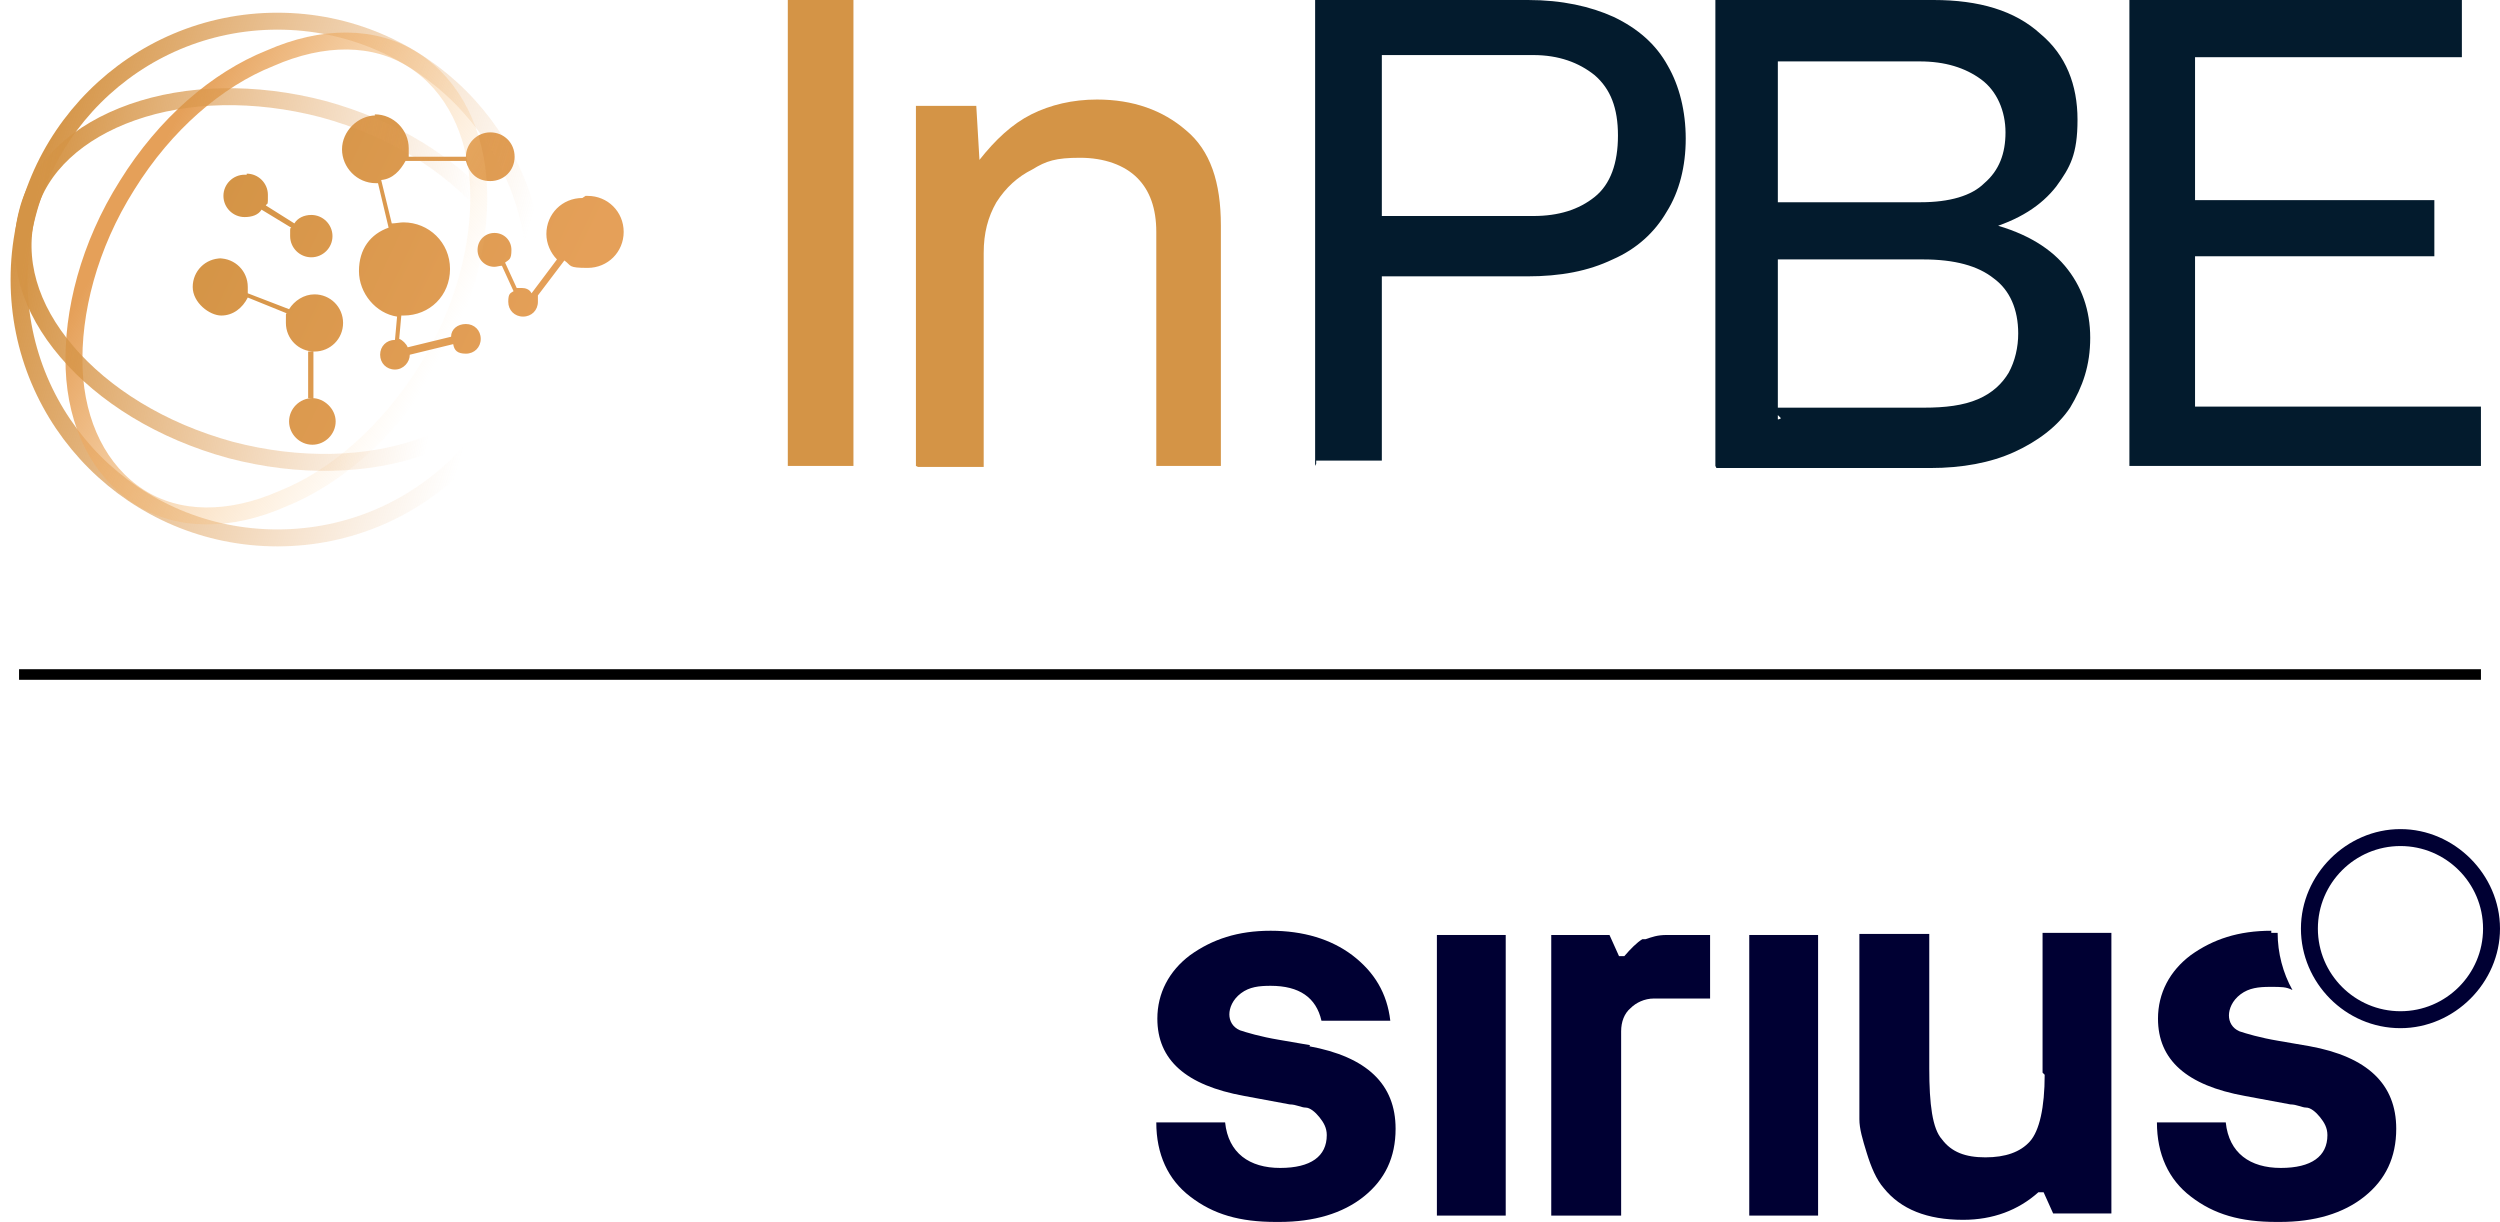 <?xml version="1.0" encoding="UTF-8"?>
<svg id="Camada_1" xmlns="http://www.w3.org/2000/svg" version="1.1" xmlns:xlink="http://www.w3.org/1999/xlink" viewBox="0 0 236.1 115.4">
  <!-- Generator: Adobe Illustrator 29.3.1, SVG Export Plug-In . SVG Version: 2.1.0 Build 151)  -->
  <defs>
    <style>
      .st0 {
        stroke: url(#Gradiente_sem_nome_4);
      }

      .st0, .st1, .st2 {
        fill: none;
        stroke-width: 1.6px;
      }

      .st3 {
        fill: #031b2d;
      }

      .st1 {
        stroke: url(#Gradiente_sem_nome_2);
      }

      .st4 {
        fill: url(#Gradiente_sem_nome);
      }

      .st5 {
        stroke: #000;
        stroke-miterlimit: 10;
      }

      .st5, .st6 {
        fill: #003;
      }

      .st2 {
        stroke: url(#Gradiente_sem_nome_3);
      }

      .st7 {
        fill: #d49446;
      }
    </style>
    <linearGradient id="Gradiente_sem_nome" data-name="Gradiente sem nome" x1="20.6" y1="91.5" x2="51" y2="77" gradientTransform="translate(0 110.5) scale(1 -1)" gradientUnits="userSpaceOnUse">
      <stop offset="0" stop-color="#d49446"/>
      <stop offset="1" stop-color="#e5a059"/>
    </linearGradient>
    <linearGradient id="Gradiente_sem_nome_2" data-name="Gradiente sem nome 2" x1="2.3" y1="91.1" x2="46.7" y2="77.9" gradientTransform="translate(0 110.5) scale(1 -1)" gradientUnits="userSpaceOnUse">
      <stop offset="0" stop-color="#d49446"/>
      <stop offset="1" stop-color="#e5a059" stop-opacity="0"/>
    </linearGradient>
    <linearGradient id="Gradiente_sem_nome_3" data-name="Gradiente sem nome 3" x1="12.5" y1="91.6" x2="41.1" y2="76" gradientTransform="translate(0 110.5) scale(1 -1)" gradientUnits="userSpaceOnUse">
      <stop offset="0" stop-color="#e5a059"/>
      <stop offset="1" stop-color="#ffd194" stop-opacity="0"/>
    </linearGradient>
    <linearGradient id="Gradiente_sem_nome_4" data-name="Gradiente sem nome 4" x1="2.7" y1="88.5" x2="42.7" y2="80.9" gradientTransform="translate(0 110.5) scale(1 -1)" gradientUnits="userSpaceOnUse">
      <stop offset="0" stop-color="#d49446"/>
      <stop offset="1" stop-color="#e5a059" stop-opacity="0"/>
    </linearGradient>
  </defs>
  <g>
    <path class="st3" d="M124.2,44V0h20.1c3.2,0,5.9.6,8.1,1.6,2.3,1.1,4,2.6,5.1,4.6,1.1,1.9,1.7,4.3,1.7,6.9s-.6,5-1.8,6.9c-1.1,1.9-2.8,3.5-5.1,4.5-2.3,1.1-4.9,1.6-8.1,1.6h-14.6v-5.7h15.2c2.4,0,4.3-.6,5.8-1.8s2.2-3.2,2.2-5.8-.7-4.4-2.2-5.7c-1.5-1.2-3.4-1.9-5.8-1.9h-14.3v38.3h-6.2s0,.3,0,.3ZM162,44V0h20.6c4.3,0,7.7,1,10.1,3.2,2.4,2,3.5,4.8,3.5,8.1s-.7,4.5-2,6.3c-1.4,1.8-3.5,3.2-6.7,4.1v-.7c3.4.8,5.9,2.2,7.5,4.1,1.6,1.9,2.4,4.2,2.4,6.8s-.7,4.6-1.9,6.6c-1.2,1.8-3.1,3.2-5.3,4.2s-4.9,1.5-7.9,1.5h-20.3.1ZM168.2,39.5l-1-1h14.5c2,0,3.7-.2,5.1-.8s2.3-1.5,2.9-2.5c.6-1.1.9-2.4.9-3.7,0-2.3-.8-4.1-2.3-5.2-1.5-1.2-3.7-1.8-6.7-1.8h-14.5v-5.4h14.3c2.7,0,4.8-.6,6-1.8,1.4-1.2,2-2.8,2-4.8s-.8-3.9-2.3-5c-1.5-1.1-3.4-1.7-5.8-1.7h-14.4l1-1v35-.2h.1ZM201.1,44V0h31.4v5.4h-25.2v33h27v5.6s-33.2,0-33.2,0ZM206.3,24.2v-5.3h23.6v5.3s-23.6,0-23.6,0Z"/>
    <path class="st7" d="M80.6,44h-6.2V0h6.2v44ZM86.5,44V10h5.7l.3,5.1c1.5-1.9,3.1-3.4,4.9-4.3,1.8-.9,3.9-1.4,6.2-1.4,3.4,0,6.2,1,8.4,2.9,2.3,1.9,3.3,4.9,3.3,9v22.7h-6.1v-22.1c0-2.2-.6-3.9-1.8-5.1s-3.1-1.9-5.4-1.9-3.2.3-4.5,1.1c-1.4.7-2.5,1.7-3.4,3.1-.8,1.4-1.2,2.9-1.2,4.8v20.2h-6.2Z"/>
    <path class="st4" d="M29.5,37.6c1.1,0,2.2,1,2.2,2.2s-1,2.2-2.2,2.2-2.2-1-2.2-2.2,1-2.2,2.2-2.2ZM29.6,37.6h-.5v-4.4h.5v4.4ZM35.4,10.8c1.8,0,3.2,1.5,3.2,3.2s0,.6,0,.8h5.4c0-1.2,1-2.3,2.3-2.3s2.3,1,2.3,2.3-1,2.3-2.3,2.3-2-.8-2.3-1.9h-5.7c-.5.9-1.2,1.7-2.3,1.8l1,4.1c.3,0,.8-.1,1.1-.1,2.4,0,4.4,1.9,4.4,4.4s-1.9,4.4-4.4,4.4-.2,0-.2,0l-.2,2.2c.3.1.7.5.8.8l4.1-1c0-.7.6-1.2,1.4-1.2s1.4.6,1.4,1.4-.6,1.4-1.4,1.4-1.1-.3-1.2-.9l-4.1,1c0,.7-.6,1.4-1.4,1.4s-1.4-.6-1.4-1.4.6-1.4,1.4-1.4h0l.2-2.2c-2-.3-3.6-2.2-3.6-4.3s1.1-3.5,2.8-4.1l-1-4.2h-.2c-1.8,0-3.2-1.5-3.2-3.2s1.5-3.2,3.2-3.2h-.1ZM20.7,24.4c1.5,0,2.7,1.2,2.7,2.7s0,.5,0,.6l3.9,1.5c.5-.8,1.4-1.4,2.4-1.4,1.5,0,2.7,1.2,2.7,2.7s-1.2,2.7-2.7,2.7-2.7-1.2-2.7-2.7,0-.7.1-.9l-3.7-1.5c-.5,1-1.4,1.7-2.5,1.7s-2.7-1.2-2.7-2.7,1.2-2.7,2.7-2.7h-.1ZM55.5,18.5c1.9,0,3.4,1.5,3.4,3.4s-1.5,3.4-3.4,3.4-1.5-.2-2.2-.7l-2.5,3.3v.6c0,.8-.6,1.4-1.4,1.4s-1.4-.6-1.4-1.4.2-.8.5-1l-1.1-2.4c-.2,0-.5.1-.7.1-.9,0-1.6-.7-1.6-1.6s.7-1.6,1.6-1.6,1.6.7,1.6,1.6-.2.9-.6,1.2l1.1,2.4h.5c.3,0,.7.1.9.5l2.4-3.2c-.6-.6-1-1.5-1-2.4,0-1.9,1.5-3.4,3.4-3.4l.3-.2h.1ZM23.3,16.4c1.1,0,2,.9,2,2s0,.7-.2,1l2.7,1.7c.3-.5.9-.8,1.6-.8,1.1,0,2,.9,2,2s-.9,2-2,2-2-.9-2-2,0-.6.1-.8l-2.8-1.7c-.3.5-.9.7-1.6.7-1.1,0-2-.9-2-2s.9-2,2-2h.2Z"/>
    <circle class="st1" cx="26.2" cy="26.4" r="24.4"/>
    <path class="st2" d="M12,17.5c3.6-5.8,8.5-10,13.5-12,5-2.2,9.9-2.2,13.6.2,3.7,2.4,5.9,6.8,6.1,12.1.2,5.3-1.4,11.6-5,17.3s-8.5,10-13.5,12c-5,2.2-9.9,2.2-13.6-.2-3.7-2.4-5.9-6.8-6.1-12.1s1.4-11.6,5-17.3Z"/>
    <path class="st0" d="M30.5,10.3c6.6,1.8,12,5.2,15.5,9.3,3.5,4.1,4.9,8.7,3.7,13.2-1.1,4.3-4.8,7.6-9.9,9.4-5.1,1.8-11.5,2-18,.3-6.6-1.8-12-5.2-15.5-9.3-3.5-4.1-4.9-8.7-3.7-13.2,1.1-4.3,4.8-7.6,9.9-9.4,5.1-1.8,11.5-2,18-.3Z"/>
  </g>
  <g>
    <path class="st6" d="M123.7,98.7l-2.9-.5c-1.8-.3-3.1-.7-3.7-.9-.7-.3-1-.9-1-1.5s.3-1.4,1.1-2,1.7-.7,2.8-.7c2.7,0,4.3,1.1,4.8,3.3h6.5c-.3-2.6-1.5-4.6-3.6-6.2-2-1.5-4.6-2.3-7.7-2.3s-5.5.8-7.6,2.3c-2,1.5-3.1,3.6-3.1,6,0,3.9,2.7,6.3,8.2,7.3l4.3.8c.6,0,1.1.3,1.5.3s.9.4,1.3.9.7,1,.7,1.7c0,2-1.5,3.1-4.4,3.1s-4.9-1.4-5.2-4.3h-6.5c0,3,1.1,5.4,3.2,7,2.2,1.7,4.7,2.4,8.1,2.4h.3c3.3,0,6-.8,8-2.4s3-3.7,3-6.4c0-4.2-2.7-6.8-8.2-7.8h.1Z"/>
    <rect class="st6" x="135.7" y="88.3" width="6.5" height="26.5"/>
    <path class="st6" d="M155.1,88.7c-.5.3-1.1.9-1.7,1.6h-.5l-.9-2h-5.5v26.5h6.6v-17.4c0-.9.3-1.7.9-2.2.5-.5,1.3-.9,2.2-.9h5.3v-6h-4.1c-.9,0-1.4.2-2,.4h-.3Z"/>
    <rect class="st6" x="165.2" y="88.3" width="6.5" height="26.5"/>
    <path class="st6" d="M193.1,101.5c0,3.1-.5,5.3-1.4,6.3s-2.3,1.5-4.2,1.5-3.2-.5-4.1-1.7c-.9-1-1.2-3.3-1.2-6.7v-12.7h-6.6v17.5c0,.9.3,1.9.7,3.2s.9,2.5,1.6,3.3c1.6,2,4.1,3,7.5,3h0c2.8,0,5.2-.9,7.1-2.6h.5l.9,2h5.5v-26.5h-6.5v13.2h0l.2.2Z"/>
    <path class="st6" d="M214.5,87.9c-3.1,0-5.5.8-7.6,2.3-2,1.5-3.1,3.6-3.1,6,0,3.9,2.7,6.3,8.2,7.3l4.3.8c.6,0,1.1.3,1.5.3s.9.4,1.3.9.7,1,.7,1.7c0,2-1.5,3.1-4.4,3.1s-4.9-1.4-5.2-4.3h-6.5c0,3,1.1,5.4,3.2,7,2.2,1.7,4.7,2.4,8.1,2.4h.3c3.3,0,6-.8,8-2.4s3-3.7,3-6.4c0-4.2-2.7-6.8-8.2-7.8l-2.9-.5c-1.8-.3-3.1-.7-3.7-.9-.7-.3-1-.9-1-1.5s.3-1.4,1.1-2,1.7-.7,2.8-.7,1.5,0,2.1.3c-.9-1.6-1.4-3.5-1.4-5.4h-.6v-.2Z"/>
    <path class="st6" d="M226.7,79.9c-4.3,0-7.8,3.5-7.8,7.8s3.5,7.8,7.8,7.8,7.8-3.5,7.8-7.8-3.5-7.8-7.8-7.8h0ZM226.7,97.1c-5.2,0-9.4-4.3-9.4-9.4s4.3-9.4,9.4-9.4,9.4,4.3,9.4,9.4-4.3,9.4-9.4,9.4Z"/>
  </g>
  <line class="st5" x1="1.8" y1="63.7" x2="234.3" y2="63.7"/>
</svg>